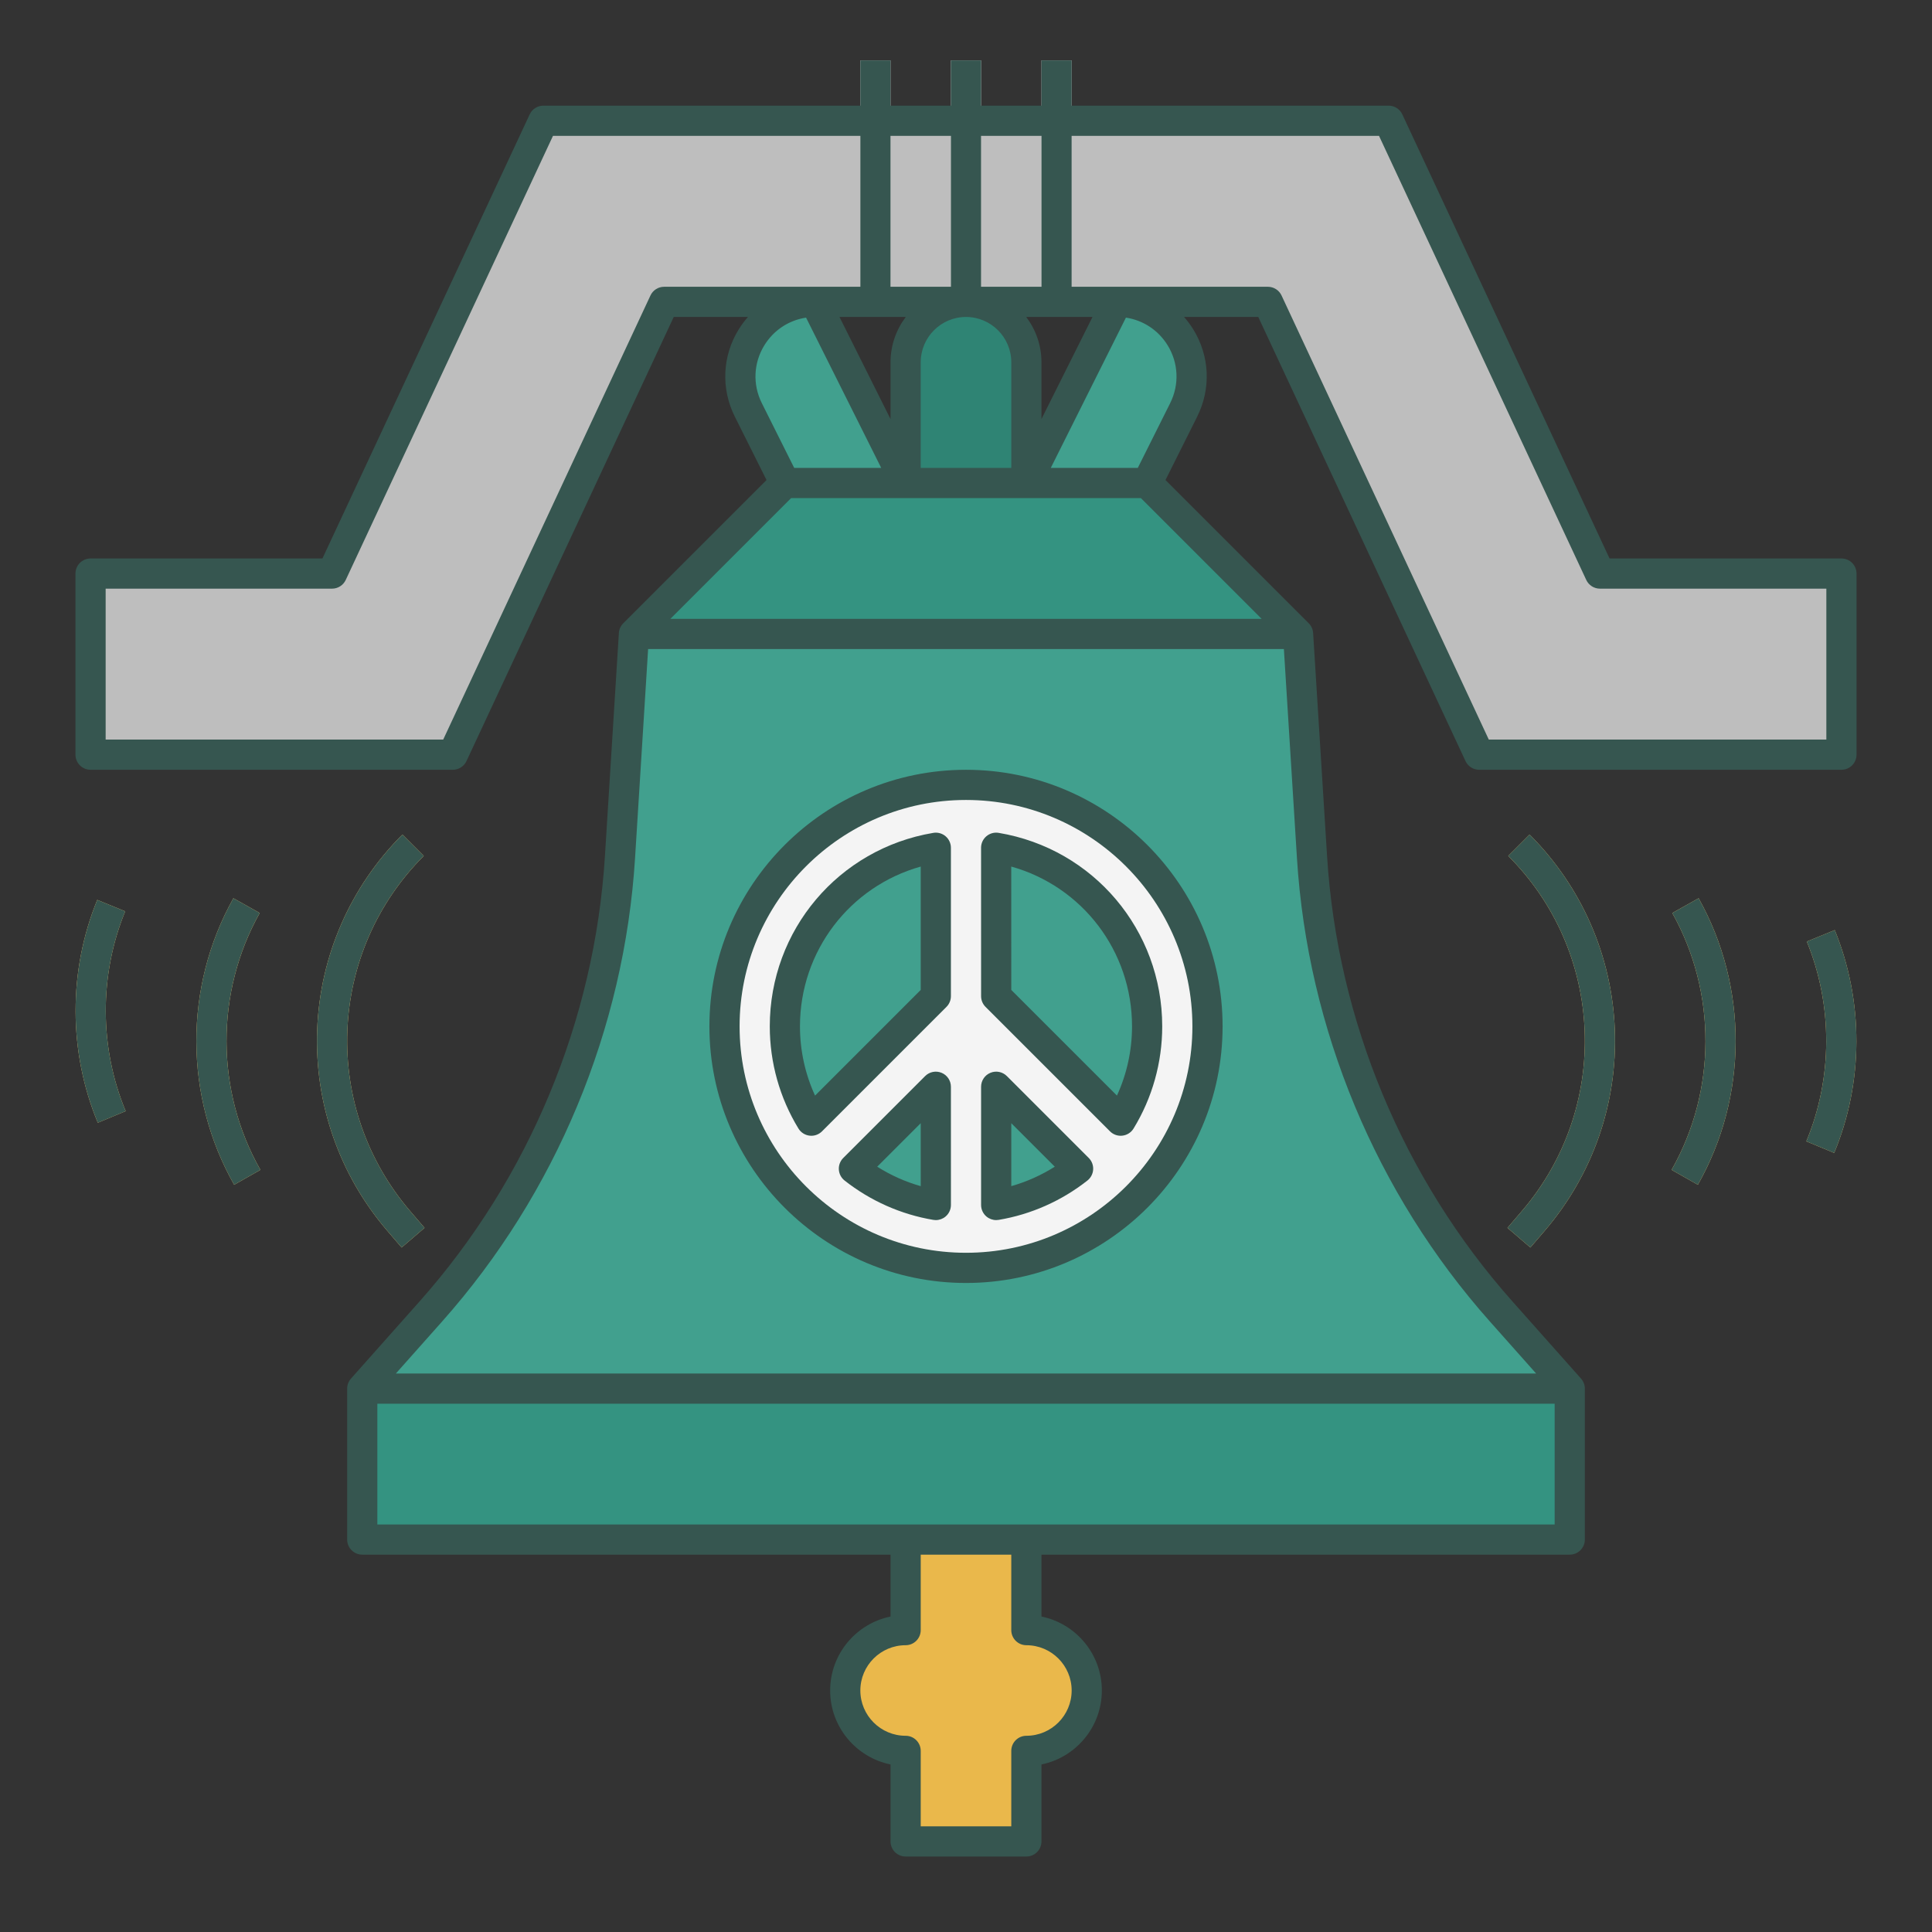 <?xml version="1.0" ?>

<svg width="800px" height="800px" viewBox="0 0 512 512" xmlns="http://www.w3.org/2000/svg">
<rect x="0" y="0" width="512" height="512" fill="#333333" stroke="none"/>
<defs>
<style>.e{fill:#eab84b;}.f{fill:#f4f4f4;}.g{fill:#fcd17a;}.h{fill:#2f8474;}.i{fill:#bebebe;}.j{fill:#dfdfdf;}.k{fill:#41a08e;}.l{fill:#349381;}.m{fill:#365650;}</style>
</defs>
<g id="a"/>
<g id="b"/>
<g id="c">
<g>
<path class="h" d="M256,80c-8.836,0-16,7.163-16,16v32h32v-32c0-8.837-7.164-16-16-16Z"/>
<path class="k" d="M397.826,347.554c-29.693-33.404-47.341-75.791-50.129-120.397l-3.697-59.157-40-40h-96l-40,40-3.697,59.157c-2.788,44.606-20.436,86.993-50.129,120.397l-18.174,20.446-0,.001v40H416v-40l-18.174-20.446Z"/>
<rect class="l" height="40" width="320" x="96" y="368"/>
<path class="e" d="M272,432v-24h-32v24c-8.836,0-16,7.163-16,16h0c0,8.837,7.164,16,16,16v24h32v-24c8.836,0,16-7.163,16-16h0c0-8.837-7.164-16-16-16Z"/>
<polygon class="l" points="168 168 344 168 304 128 208 128 168 168"/>
<polygon class="i" points="424 152 368 32 144 32 88 152 24 152 24 200 120 200 176 80 336 80 392 200 488 200 488 152 424 152"/>
<path class="f" d="M256,208c-35.346,0-64,28.654-64,64s28.654,64,64,64,64-28.654,64-64-28.654-64-64-64Zm-48,64c0-23.784,17.298-43.528,40-47.336l0,39.336-32.99,32.989c-4.447-7.279-7.01-15.835-7.01-24.989Zm18.295,37.707l21.705-21.707,.005,31.337c-8.106-1.359-15.523-4.75-21.71-9.631Zm37.705,9.63v-31.336l21.706,21.706c-6.186,4.88-13.601,8.27-21.706,9.63Zm32.99-22.347l-32.99-32.989-.008-39.338c22.706,3.805,40.008,23.551,40.008,47.338,0,9.155-2.562,17.71-7.01,24.989Z"/>
<path class="g" d="M106.434,330.604l-3.823-4.46c-12.714-14.834-19.303-33.754-18.553-53.276,.749-19.522,8.771-37.881,22.585-51.696l5.656,5.657c-12.385,12.385-19.575,28.844-20.247,46.346-.673,17.502,5.234,34.464,16.633,47.763l3.823,4.459-6.074,5.207Z"/>
<path class="g" d="M62.053,313.976c-13.279-23.373-13.357-52.469-.202-75.932l6.979,3.912c-11.793,21.034-11.725,47.116,.179,68.068l-6.955,3.952Z"/>
<path class="g" d="M25.918,297.537c-7.795-18.733-7.848-40.257-.144-59.054l7.402,3.034c-6.908,16.854-6.861,36.151,.128,52.946l-7.387,3.073Z"/>
<path class="g" d="M405.566,330.604l-6.074-5.207,3.823-4.46c11.398-13.298,17.306-30.26,16.633-47.762-.672-17.501-7.862-33.961-20.247-46.346l5.656-5.657c13.814,13.815,21.836,32.174,22.585,51.696,.75,19.522-5.839,38.443-18.553,53.276l-3.823,4.46Z"/>
<path class="g" d="M449.947,313.976l-6.955-3.952c11.903-20.952,11.972-47.034,.179-68.068l6.979-3.912c13.155,23.463,13.077,52.559-.202,75.932Z"/>
<path class="g" d="M486.082,305.537l-7.387-3.073c6.989-16.795,7.036-36.093,.128-52.946l7.402-3.034c7.704,18.796,7.651,40.321-.144,59.054Z"/>
<rect class="j" height="64" width="8" x="252" y="16"/>
<rect class="j" height="64" width="8" x="228" y="16"/>
<rect class="j" height="64" width="8" x="276" y="16"/>
<path class="k" d="M296,80h0l-24,48h32l9.689-19.378c6.575-13.15-2.987-28.622-17.689-28.622Z"/>
<path class="k" d="M216,80h0c-14.702,0-24.264,15.472-17.689,28.622l9.689,19.378h32l-24-48Z"/>
<path class="m" d="M488,148h-61.452l-54.923-117.691c-.657-1.409-2.071-2.309-3.625-2.309h-84v-12h-8v12h-16v-12h-8v12h-16v-12h-8v12h-84c-1.554,0-2.968,.9-3.625,2.309l-54.923,117.691H24c-2.209,0-4,1.791-4,4v48c0,2.209,1.791,4,4,4H120c1.554,0,2.968-.9,3.625-2.309l54.923-117.691h19.669c-.893,1.012-1.715,2.101-2.442,3.276-4.364,7.061-4.754,15.709-1.042,23.134l8.4,16.8-37.961,37.961c-.689,.689-1.104,1.606-1.164,2.579l-3.697,59.157c-2.72,43.506-20.166,85.409-49.126,117.989l-18.174,20.446c-.651,.732-1.011,1.678-1.011,2.657v40c0,2.209,1.791,4,4,4H236v16.402c-9.117,1.858-16,9.94-16,19.598s6.883,17.74,16,19.598v20.402c0,2.209,1.791,4,4,4h32c2.209,0,4-1.791,4-4v-20.402c9.117-1.858,16-9.94,16-19.598s-6.883-17.74-16-19.598v-16.402h140c2.209,0,4-1.791,4-4v-40c0-.979-.359-1.925-1.011-2.657l-18.174-20.446v-0c-28.96-32.579-46.406-74.481-49.126-117.989l-3.697-59.157c-.061-.973-.475-1.89-1.164-2.579l-37.961-37.961,8.4-16.801c3.712-7.425,3.322-16.073-1.042-23.134-.727-1.176-1.549-2.265-2.442-3.276h19.668l54.923,117.691c.657,1.409,2.071,2.309,3.625,2.309h96c2.209,0,4-1.791,4-4v-48c0-2.209-1.791-4-4-4ZM276,36v40h-16V36h16Zm-8,60v28h-24v-28c0-6.617,5.383-12,12-12s12,5.383,12,12Zm34.343,36l32,32H177.657l32-32h92.686Zm-50.343-96v40h-16V36h16Zm-76,40c-1.554,0-2.968,.9-3.625,2.309l-54.923,117.691H28v-40h60c1.554,0,2.968-.9,3.625-2.309l54.923-117.691h81.452v40h-52Zm64.038,8c-2.523,3.347-4.038,7.495-4.038,12v15.055l-13.527-27.055h17.565Zm-37.459,7.482c2.472-3.999,6.489-6.622,11.037-7.305l19.911,39.823h-23.055l-8.584-17.167c-2.464-4.927-2.205-10.666,.69-15.351Zm69.421,344.518c6.617,0,12,5.383,12,12s-5.383,12-12,12c-2.209,0-4,1.791-4,4v20h-24v-20c0-2.209-1.791-4-4-4-6.617,0-12-5.383-12-12s5.383-12,12-12c2.209,0,4-1.791,4-4v-20h24v20c0,2.209,1.791,4,4,4Zm-172-32v-32H412v32H100Zm294.837-53.789l12.255,13.789H104.907l12.256-13.789c30.143-33.91,48.302-77.522,51.132-122.805l3.462-55.407h168.485l3.462,55.407c2.83,45.283,20.989,88.896,51.132,122.805Zm-84.726-243.379l-8.584,17.167h-23.055l19.911-39.823c4.548,.683,8.565,3.306,11.037,7.305,2.896,4.686,3.154,10.424,.69,15.351Zm-34.111,4.222v-15.055c0-4.505-1.515-8.653-4.038-12h17.565l-13.527,27.055Zm208,84.945h-89.452l-54.923-117.691c-.657-1.409-2.071-2.309-3.625-2.309h-52V36h81.452l54.923,117.691c.657,1.409,2.071,2.309,3.625,2.309h60v40Z"/>
<path class="m" d="M256,204c-37.495,0-68,30.505-68,68s30.505,68,68,68,68-30.505,68-68-30.505-68-68-68Zm0,128c-33.084,0-60-26.916-60-60s26.916-60,60-60,60,26.916,60,60-26.916,60-60,60Z"/>
<path class="m" d="M252,264v-39.336c0-1.177-.518-2.293-1.416-3.054-.897-.759-2.081-1.088-3.246-.891-25.111,4.213-43.338,25.78-43.338,51.281,0,9.579,2.627,18.941,7.597,27.075,.639,1.046,1.723,1.742,2.94,1.887,.158,.019,.315,.028,.473,.028,1.055,0,2.074-.417,2.828-1.171l32.99-32.99c.75-.75,1.172-1.768,1.172-2.829Zm-8-1.657l-28.004,28.003c-2.625-5.724-3.996-11.978-3.996-18.346,0-19.965,13.2-37.08,32-42.351v32.694Z"/>
<path class="m" d="M264.653,220.717c-1.159-.196-2.348,.132-3.245,.892-.898,.76-1.416,1.877-1.416,3.054l.008,39.338c0,1.061,.422,2.078,1.172,2.828l32.99,32.989c.754,.754,1.773,1.171,2.828,1.171,.157,0,.314-.009,.473-.028,1.218-.145,2.302-.84,2.94-1.887,4.97-8.134,7.597-17.496,7.597-27.075,0-25.506-18.229-47.074-43.347-51.283Zm31.351,69.628l-28.004-28.003-.007-32.696c18.805,5.267,32.007,22.383,32.007,42.353,0,6.369-1.371,12.623-3.996,18.346Z"/>
<path class="m" d="M249.53,284.304c-1.497-.618-3.215-.276-4.358,.868l-21.705,21.707c-.809,.808-1.232,1.922-1.165,3.063s.619,2.198,1.516,2.905c6.835,5.393,14.97,9.001,23.526,10.435,.22,.037,.441,.055,.661,.055,.939,0,1.856-.331,2.584-.947,.898-.76,1.416-1.877,1.416-3.054l-.005-31.337c0-1.618-.975-3.076-2.47-3.695Zm-17.059,24.882l11.53-11.53,.002,16.688c-4.063-1.152-7.954-2.892-11.532-5.157Z"/>
<path class="m" d="M266.828,285.171c-1.143-1.144-2.865-1.487-4.358-.867-1.495,.619-2.47,2.078-2.47,3.695v31.336c0,1.177,.518,2.293,1.416,3.054,.728,.615,1.645,.946,2.584,.946,.22,0,.441-.018,.662-.055,8.554-1.435,16.687-5.043,23.521-10.434,.896-.708,1.448-1.765,1.516-2.906s-.356-2.255-1.165-3.063l-21.706-21.707Zm1.172,29.17v-16.685l11.528,11.528c-3.576,2.264-7.467,4.004-11.528,5.156Z"/>
<path class="m" d="M112.299,226.829l-5.656-5.657c-13.814,13.815-21.836,32.174-22.585,51.696-.75,19.522,5.839,38.443,18.553,53.276l3.823,4.46,6.074-5.207-3.823-4.459c-11.398-13.298-17.306-30.261-16.633-47.763,.672-17.501,7.862-33.961,20.247-46.346Z"/>
<path class="m" d="M68.829,241.956l-6.979-3.912c-13.155,23.463-13.077,52.559,.202,75.932l6.955-3.952c-11.903-20.952-11.972-47.034-.179-68.068Z"/>
<path class="m" d="M33.177,241.517l-7.402-3.034c-7.704,18.796-7.651,40.321,.144,59.054l7.387-3.073c-6.989-16.795-7.036-36.093-.128-52.946Z"/>
<path class="m" d="M399.492,325.396l6.074,5.207,3.823-4.46c12.714-14.833,19.303-33.753,18.553-53.276-.749-19.522-8.771-37.881-22.585-51.696l-5.656,5.657c12.385,12.385,19.575,28.844,20.247,46.346,.673,17.502-5.234,34.464-16.633,47.762l-3.823,4.46Z"/>
<path class="m" d="M443.171,241.956c11.793,21.034,11.725,47.116-.179,68.068l6.955,3.952c13.279-23.373,13.357-52.469,.202-75.932l-6.979,3.912Z"/>
<path class="m" d="M478.823,249.517c6.908,16.854,6.861,36.151-.128,52.946l7.387,3.073c7.795-18.733,7.848-40.257,.144-59.054l-7.402,3.034Z"/>
</g>
</g>
<g id="d"/>
</svg>
